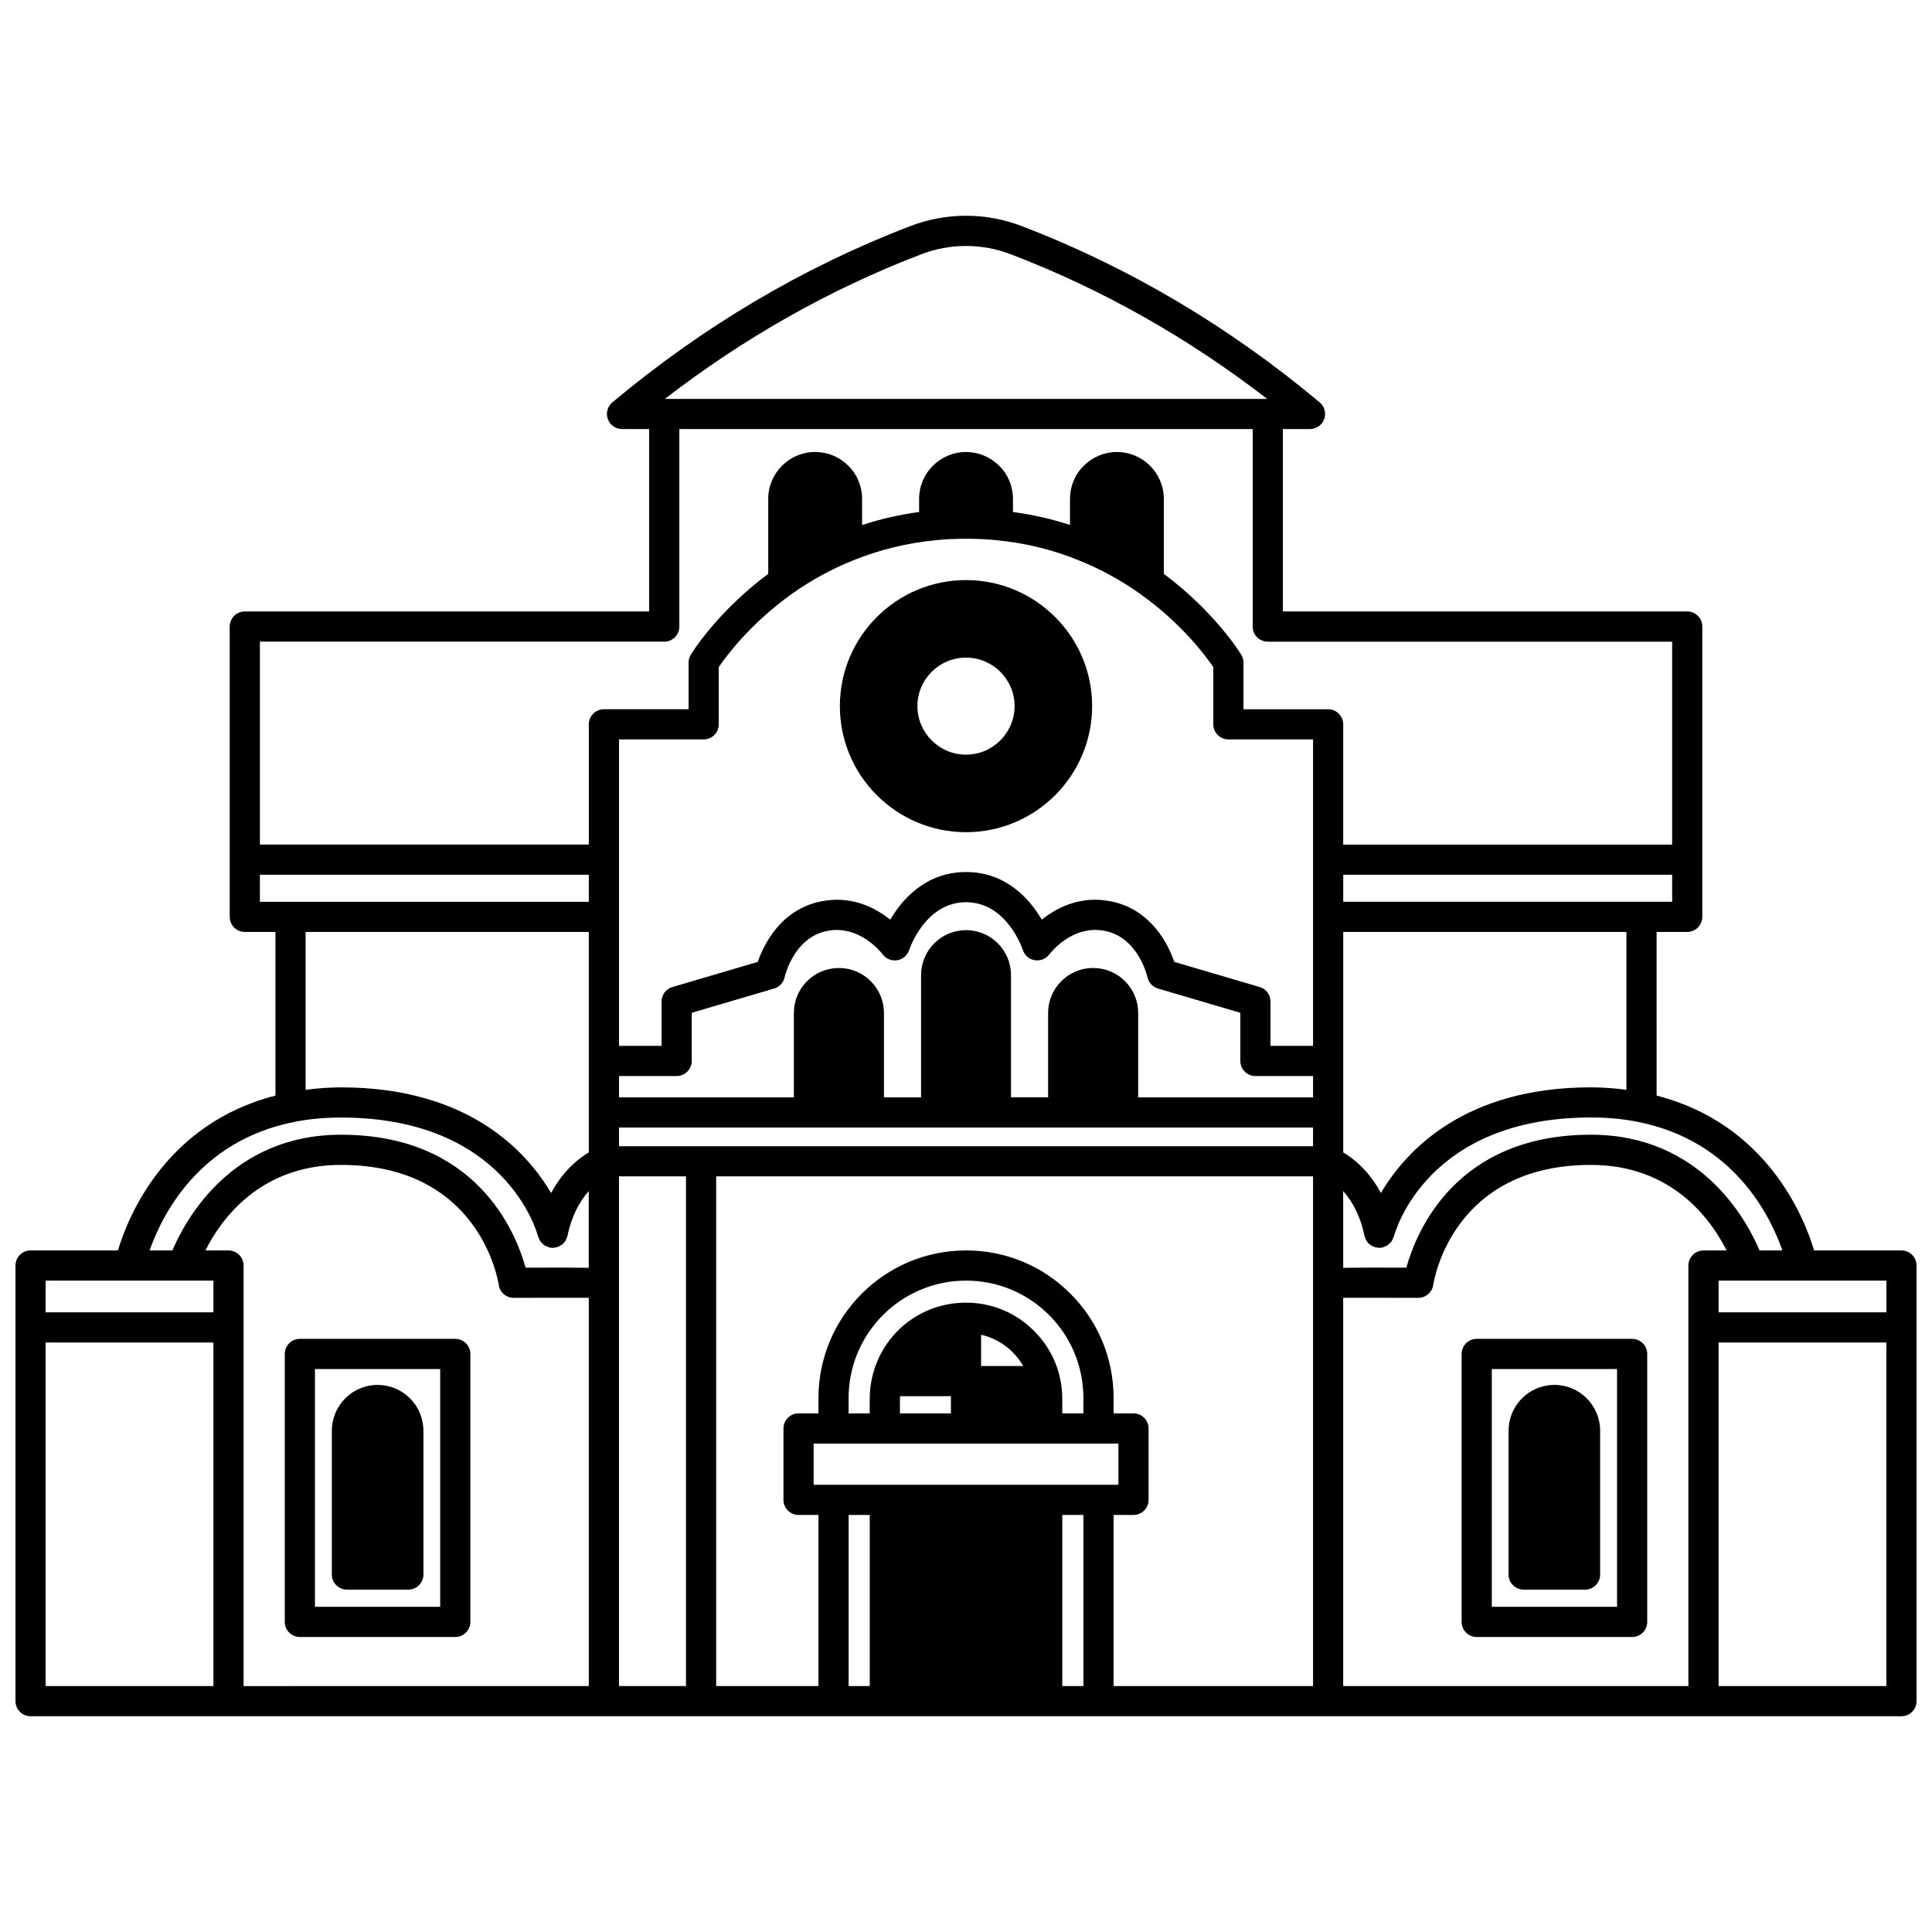 <?xml version="1.0" encoding="UTF-8"?>
<!-- Uploaded to: ICON Repo, www.iconrepo.com, Generator: ICON Repo Mixer Tools -->
<svg width="800px" height="800px" version="1.1" viewBox="144 144 512 512" xmlns="http://www.w3.org/2000/svg">
 <defs>
  <clipPath id="a">
   <path d="m148.09 201h503.81v398h-503.81z"/>
  </clipPath>
 </defs>
 <g clip-path="url(#a)">
  <path d="m647.91 475.38h-23.156c-2.644-8.875-12.57-33.574-41.738-41.035l-0.004-43.375h8.117c2.207 0 4-1.793 4-4v-76.93c0-2.207-1.793-4-4-4l-107.16 0.004v-48.34h7.199c1.68 0 3.184-1.051 3.758-2.637 0.574-1.578 0.098-3.352-1.191-4.43-24.07-20.152-50.621-35.863-78.895-46.688-9.574-3.695-20.109-3.695-29.66-0.004-28.289 10.828-54.836 26.539-78.906 46.691-1.289 1.078-1.762 2.852-1.191 4.43 0.574 1.582 2.078 2.637 3.758 2.637l7.195-0.004v48.34l-107.16 0.004c-2.207 0-4 1.793-4 4v76.93c0 2.207 1.793 4 4 4h8.117v43.371c-29.168 7.469-39.098 32.16-41.738 41.035h-23.156c-2.207 0-4 1.793-4 4v115.44c0 2.207 1.793 4 4 4h495.81c2.207 0 4-1.793 4-4v-115.44c-0.004-2.211-1.793-4-4-4zm-4 16.395h-44.465v-8.398h44.465zm-27.559-16.395h-6.051c-3.41-8.055-15.57-30.668-44.684-30.668-35.848 0-46.289 25.746-48.914 35.223-8.203-0.012-13.387-0.012-16.742 0.051v-20.332c2.715 3.031 4.68 7.098 5.637 11.84 0.074 0.367 0.23 0.691 0.395 1.012 0.039 0.078 0.051 0.172 0.102 0.25 0.258 0.43 0.59 0.793 0.977 1.09 0.066 0.051 0.152 0.074 0.223 0.125 0.34 0.23 0.703 0.414 1.105 0.531 0.047 0.012 0.078 0.047 0.129 0.059 0.105 0.027 0.207-0.004 0.316 0.016 0.223 0.039 0.441 0.117 0.672 0.117 0.184 0 0.375-0.031 0.562-0.055 0.016-0.004 0.031-0.004 0.047-0.004 0.059-0.008 0.121-0.004 0.184-0.02 0.27-0.051 0.48-0.203 0.723-0.305 0.199-0.082 0.406-0.137 0.59-0.246 0.266-0.164 0.469-0.383 0.684-0.605 0.148-0.148 0.316-0.273 0.441-0.449 0.18-0.246 0.281-0.531 0.398-0.816 0.07-0.176 0.195-0.316 0.246-0.508 0.336-1.289 8.73-31.543 52.223-31.543 4.492 0 8.727 0.402 12.605 1.203 25.219 5.074 34.91 24.801 38.133 34.035zm-185.24 43.184h-5.598v-3.84c0-2.012-0.203-3.856-0.613-5.57-1.016-4.668-3.394-8.969-6.863-12.438-4.789-4.84-11.195-7.5-18.039-7.5-12.02 0-22.254 8.188-24.883 19.871-0.418 1.785-0.629 3.625-0.629 5.637v3.84h-5.598v-4.078c0-17.152 13.953-31.109 31.109-31.109 8.32 0 16.133 3.234 22.004 9.105s9.105 13.688 9.105 22.004zm-48.621 0v-3.84c0-0.25 0.027-0.477 0.035-0.719h13.48v4.559zm29.883-16.207c1.109 1.109 2.027 2.34 2.797 3.652h-11.168v-8.293c3.148 0.734 6.039 2.289 8.371 4.641zm28.016 24.203v10.914l-80.77 0.004v-10.914zm-65.895 18.914v45.344h-5.598v-45.344zm51.02 0h5.598v45.344h-5.598zm13.598 0h5.277c2.207 0 4-1.793 4-4v-18.914c0-2.207-1.793-4-4-4h-5.277v-4.078c0-10.453-4.066-20.277-11.449-27.656-7.383-7.383-17.203-11.449-27.656-11.449-21.562 0-39.105 17.543-39.105 39.105v4.078l-5.277 0.004c-2.207 0-4 1.793-4 4v18.914c0 2.207 1.793 4 4 4h5.277v45.344h-27.109v-135.07l158.18-0.004v135.07h-52.859zm-85.219-244.12c5.07-3.59 10.473-6.551 16.074-8.797 6.961-2.84 14.359-4.66 22.012-5.402 4.926-0.508 11.098-0.508 16.074 0 7.762 0.754 15.152 2.57 22.008 5.41 5.582 2.238 10.98 5.195 16.047 8.785 11.098 7.887 17.555 16.672 19.43 19.441v15.164c0 2.207 1.793 4 4 4l22.434-0.004v81.211h-11.277v-11.754c0-1.77-1.168-3.336-2.867-3.836l-22.629-6.66c-1.543-4.469-5.988-13.812-16.625-16.008-8.168-1.727-14.555 1.668-18.492 4.816-3.141-5.359-9.367-12.621-20.074-12.621-10.699 0-16.934 7.262-20.074 12.621-3.938-3.152-10.332-6.531-18.48-4.816-10.648 2.195-15.094 11.539-16.641 16.012l-22.629 6.66c-1.699 0.5-2.867 2.062-2.867 3.836v11.754h-11.273v-81.211h22.43c2.207 0 4-1.793 4-4v-15.164c1.879-2.766 8.332-11.551 19.422-19.438zm-45.852 146.4v-4.957h183.93v4.957zm168.66-18.594h15.273v5.637h-46.344v-22.352c0-3.18-1.238-6.168-3.492-8.426-2.25-2.25-5.254-3.492-8.465-3.492-6.57 0-11.914 5.348-11.914 11.914v22.352h-9.836v-32.387c0-6.57-5.348-11.914-11.914-11.914-3.137 0-6.207 1.273-8.426 3.492s-3.492 5.289-3.492 8.426v32.387h-9.836v-22.352c0-6.57-5.348-11.914-11.914-11.914-3.211 0-6.219 1.238-8.469 3.492-2.25 2.25-3.492 5.246-3.492 8.426v22.352l-46.336-0.004v-5.637h15.273c2.207 0 4-1.793 4-4v-12.762l21.84-6.43c1.391-0.41 2.461-1.559 2.773-2.977 0.098-0.426 2.453-10.469 11.152-12.262 8.684-1.82 14.59 5.863 14.828 6.172 0.883 1.203 2.359 1.797 3.848 1.574 1.477-0.23 2.703-1.277 3.172-2.695 0.172-0.516 4.332-12.684 15.074-12.684 10.742 0 14.902 12.164 15.07 12.668 0.461 1.418 1.68 2.461 3.152 2.703 1.461 0.227 2.961-0.355 3.863-1.551 0.246-0.328 6.133-8.039 14.855-6.188 8.684 1.793 11.043 11.832 11.137 12.242 0.312 1.426 1.375 2.578 2.777 2.992l21.84 6.43v12.762c0 2.211 1.789 4.004 4 4.004zm-168.66 26.59h17.754v135.07h-17.754zm266.98-22.945c-3.019-0.383-6.129-0.648-9.395-0.648-33.629 0-49.105 16.867-55.668 27.996-2.453-4.574-5.859-8.266-9.988-10.758v-58.422h75.051zm-75.051-49.828v-7.156h87.168v7.156zm-111.92-171.56c7.711-2.981 16.199-2.981 23.918 0.004 24.062 9.211 46.844 22.07 67.848 38.289h-159.62c21.004-16.219 43.789-29.078 67.859-38.293zm-68.016 102.63c2.207 0 4-1.793 4-4v-52.34h151.94v52.34c0 2.207 1.793 4 4 4h107.16v53.781h-87.168v-31.867c0-2.207-1.793-4-4-4h-22.43v-12.355c0-0.727-0.199-1.445-0.574-2.066-0.285-0.477-6.941-11.32-20.535-21.465v-19.855c0-6.856-5.578-12.434-12.434-12.434-3.312 0-6.426 1.297-8.75 3.613-2.375 2.316-3.684 5.445-3.684 8.82v6.898c-4.844-1.598-9.91-2.719-15.113-3.438v-3.457c0-3.371-1.309-6.5-3.652-8.785-2.356-2.352-5.473-3.652-8.785-3.652-6.856 0-12.434 5.578-12.434 12.434v3.461c-5.168 0.719-10.227 1.848-15.113 3.453v-6.918c0-3.371-1.309-6.5-3.652-8.785-2.356-2.352-5.473-3.652-8.785-3.652-6.856 0-12.434 5.578-12.434 12.434v19.855c-13.594 10.141-20.254 20.988-20.535 21.461-0.375 0.625-0.574 1.336-0.574 2.066v12.355l-22.441 0.008c-2.207 0-4 1.793-4 4v31.867h-87.164v-53.781h107.16zm-107.16 61.777h87.164v7.156h-87.164zm87.164 15.152v58.422c-4.129 2.492-7.539 6.184-9.988 10.762-6.562-11.133-22.043-27.996-55.668-27.996-3.269 0-6.383 0.266-9.395 0.648v-41.836zm-78.242 50.383c3.863-0.797 8.098-1.199 12.586-1.199 43.496 0 51.887 30.254 52.219 31.527 0.051 0.199 0.18 0.352 0.258 0.535 0.117 0.273 0.207 0.547 0.375 0.785 0.148 0.211 0.344 0.363 0.531 0.535 0.188 0.18 0.355 0.371 0.574 0.516 0.246 0.16 0.527 0.238 0.809 0.34 0.188 0.066 0.34 0.188 0.539 0.227 0.039 0.008 0.082 0.004 0.125 0.012 0.055 0.008 0.113 0.008 0.168 0.016 0.168 0.02 0.336 0.051 0.5 0.051 0.203 0 0.391-0.07 0.586-0.105 0.129-0.02 0.258 0.016 0.383-0.02 0.059-0.016 0.102-0.059 0.16-0.074 0.348-0.105 0.664-0.273 0.969-0.465 0.113-0.07 0.242-0.117 0.348-0.195 0.379-0.297 0.707-0.652 0.961-1.07 0.055-0.09 0.066-0.195 0.117-0.293 0.156-0.312 0.316-0.629 0.387-0.988 0.961-4.742 2.922-8.812 5.637-11.84v20.324c-3.352-0.059-8.531-0.059-16.742-0.043-2.629-9.477-13.066-35.223-48.914-35.223-29.113 0-41.277 22.617-44.684 30.668l-6.035 0.004c3.223-9.227 12.918-28.957 38.145-34.023zm-21.238 42.023v8.398h-44.465v-8.398zm-44.465 107.44v-91.047h44.465v91.047zm52.461-111.44c0-2.207-1.793-4-4-4h-6.117c4.039-8.062 14.332-22.672 35.945-22.672 36.648 0 41.594 30.504 41.785 31.793 0.281 1.973 1.969 3.434 3.957 3.434h0.008c6.324-0.012 14.969-0.02 19.906-0.016v102.9l-91.484 0.004zm382.89 111.44h-91.484v-102.9c4.934-0.004 13.574 0.008 19.906 0.016h0.008c1.984 0 3.668-1.465 3.957-3.422 0.191-1.301 5.137-31.805 41.785-31.805 21.621 0 31.91 14.613 35.949 22.672h-6.121c-2.207 0-4 1.793-4 4zm7.996 0v-91.047h44.465v91.047z"/>
 </g>
 <path d="m235.94 565.27h16.273c2.207 0 4-1.793 4-4v-38.105c0-3.25-1.316-6.394-3.531-8.543-2.231-2.297-5.375-3.609-8.625-3.609-6.676 0-12.117 5.453-12.117 12.156v38.105c0 2.203 1.793 3.996 4 3.996z"/>
 <path d="m264.65 498.81h-41.184c-2.207 0-4 1.793-4 4v71.012c0 2.207 1.793 4 4 4h41.184c2.207 0 4-1.793 4-4v-71.012c0-2.211-1.793-4-4-4zm-3.996 71.016h-33.188v-63.016h33.188z"/>
 <path d="m547.78 565.27h16.273c2.207 0 4-1.793 4-4v-38.105c0-6.703-5.434-12.156-12.117-12.156-3.25 0-6.394 1.316-8.543 3.531-2.297 2.231-3.609 5.375-3.609 8.625v38.105c0 2.207 1.789 4 3.996 4z"/>
 <path d="m576.53 498.81h-41.184c-2.207 0-4 1.793-4 4v71.012c0 2.207 1.793 4 4 4h41.184c2.207 0 4-1.793 4-4v-71.012c0-2.211-1.793-4-4-4zm-3.996 71.016h-33.188v-63.016h33.188z"/>
 <path d="m400 364.54c18.434 0 33.426-14.996 33.426-33.426 0-18.41-14.996-33.387-33.426-33.387-18.434 0-33.426 14.977-33.426 33.387-0.004 18.434 14.992 33.426 33.426 33.426zm0-46.262c7.098 0 12.875 5.758 12.875 12.836 0 7.098-5.777 12.875-12.875 12.875s-12.875-5.777-12.875-12.875c0-7.078 5.777-12.836 12.875-12.836z"/>
</svg>